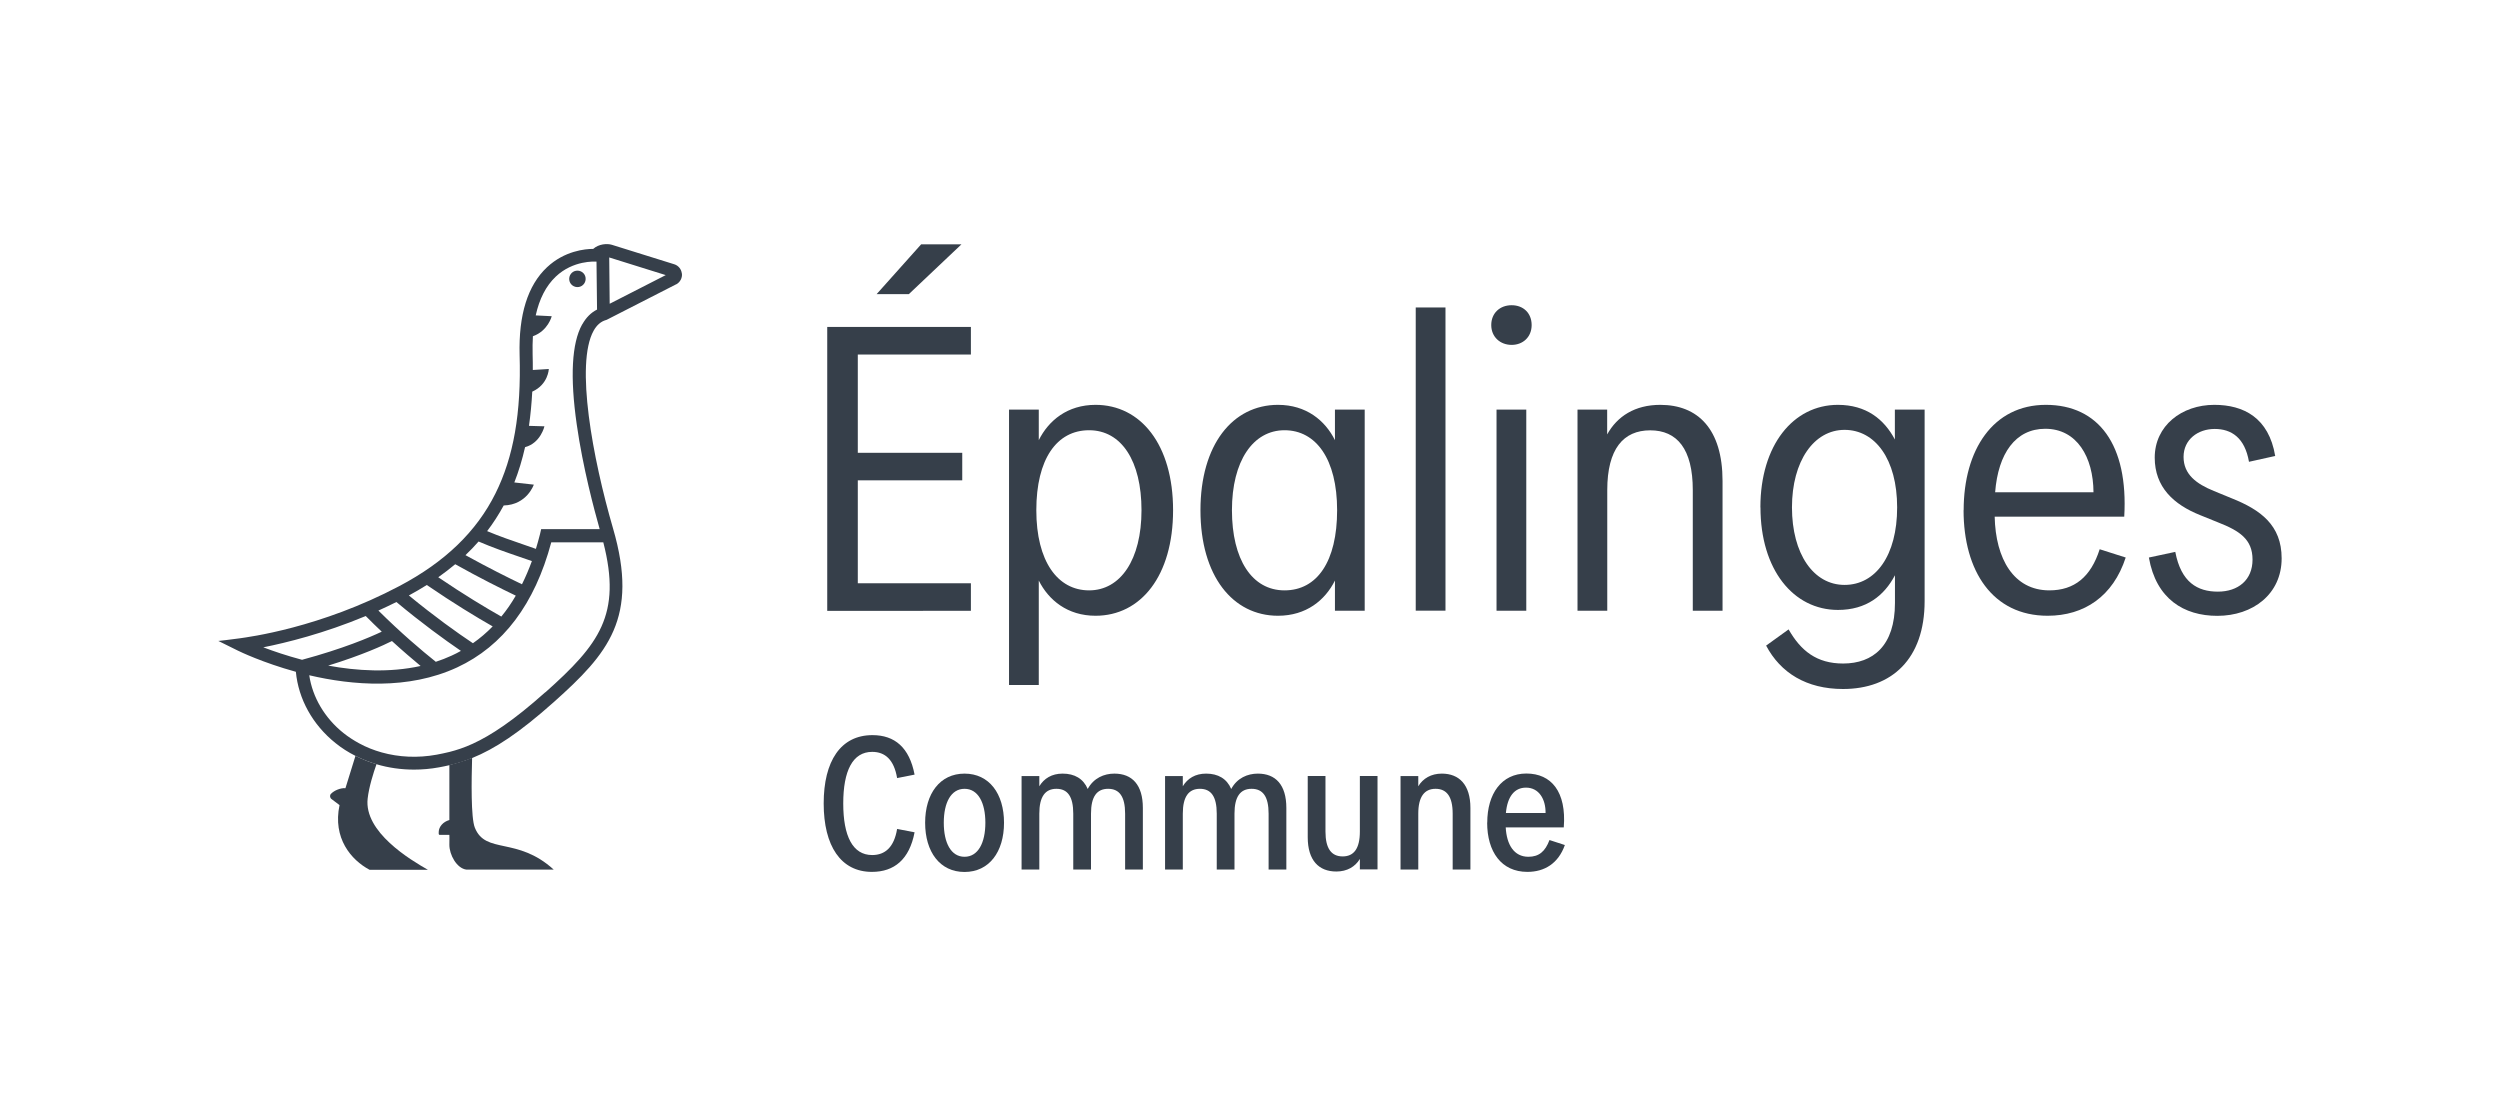 <svg xmlns="http://www.w3.org/2000/svg" xmlns:xlink="http://www.w3.org/1999/xlink" id="Calque_1" x="0px" y="0px" viewBox="0 0 560 250" style="enable-background:new 0 0 560 250;" xml:space="preserve"><style type="text/css">	.st0{fill:none;}	.st1{fill:#363F4A;}</style><g>	<path class="st0" d="M91.567,133.404c5.747,4.749,10.802,8.336,14.348,10.7c1.569-1.101,3.057-2.364,4.423-3.77  c-3.648-2.079-8.805-5.197-14.756-9.273C94.298,131.876,92.953,132.65,91.567,133.404z"></path>	<path class="st0" d="M84.78,136.767c5.054,5.014,9.62,8.907,12.86,11.475c1.202-0.387,2.385-0.856,3.546-1.386  c0.713-0.326,1.406-0.693,2.079-1.06c-3.73-2.527-8.784-6.196-14.45-10.945C87.471,135.524,86.126,136.156,84.78,136.767z"></path>	<path class="st0" d="M98.191,129.328c5.747,3.913,10.7,6.848,14.124,8.805c1.162-1.447,2.242-2.996,3.241-4.688  c-3.322-1.59-8.05-3.954-13.553-7.031c-1.202,1.019-2.466,1.977-3.791,2.914H98.191z"></path>	<path class="st0" d="M73.51,149.118c6.42,1.182,13.716,1.63,20.707,0.082c-1.875-1.529-4.056-3.404-6.42-5.584  C85.963,144.533,81.255,146.734,73.51,149.118z"></path>	<path class="st0" d="M81.927,137.99c-9.375,3.913-17.854,5.992-22.949,7.011c2.242,0.856,5.238,1.875,8.682,2.792  c9.233-2.486,15.143-5.014,17.854-6.298C84.352,140.395,83.15,139.213,81.927,137.99z"></path>	<path class="st0" d="M107.2,121.298c-0.917,1.06-1.895,2.079-2.935,3.057c5.136,2.833,9.538,5.034,12.657,6.522  c0.815-1.63,1.549-3.363,2.222-5.197c-0.836-0.306-1.773-0.611-2.731-0.938C113.538,123.764,110.318,122.664,107.2,121.298z"></path>	<polygon class="st0" points="136.569,68.043 149.123,61.623 136.467,57.669  "></polygon>	<path class="st0" d="M133.348,58.647c0,0-4.973-0.367-8.907,3.363c-2.181,2.058-3.669,4.973-4.484,8.682l3.587,0.183  c0,0-0.815,3.281-4.219,4.484c-0.082,1.284-0.102,2.65-0.061,4.076c0.041,1.182,0.041,2.344,0.041,3.485l3.587-0.224  c0,0-0.122,3.485-3.709,5.075c-0.122,2.67-0.367,5.218-0.734,7.663l3.465,0.102c0,0-0.856,3.75-4.341,4.667  c-0.632,2.792-1.427,5.421-2.405,7.908l4.362,0.489c0,0-1.488,4.504-6.746,4.667c-1.101,2.018-2.323,3.934-3.709,5.747  c2.772,1.162,5.666,2.14,8.234,3.037c0.938,0.326,1.855,0.632,2.69,0.938c0.326-1.06,0.632-2.16,0.917-3.281l0.265-1.141h1.121  c3.77,0,9.518,0.041,11.984,0c-1.223-4.26-3.77-13.818-5.136-23.438c-1.508-10.68-1.101-18.221,1.202-22.399  c0.856-1.529,1.957-2.629,3.302-3.302l-0.122-10.72h-0.224L133.348,58.647z M129.619,64.292c-0.999,0.143-1.936-0.55-2.099-1.549  c-0.143-0.999,0.55-1.936,1.549-2.099c0.999-0.143,1.936,0.55,2.099,1.549S130.617,64.129,129.619,64.292z"></path>	<path class="st1" d="M100.657,183.684c-1.427,0.408-2.344,1.508-2.385,2.65v0.448c0,0.122,0.082,0.224,0.204,0.224h2.181  c0.041,0.346,0,0.632,0,2.242c0,2.201,1.63,5.258,3.811,5.544h19.566c-8.193-7.459-15.265-3.363-17.67-9.396  c-0.897-2.222-0.754-10.7-0.611-15.653c-1.732,0.693-3.404,1.202-5.095,1.61v12.29V183.684z"></path>	<path class="st1" d="M77.362,176.551c-1.019-0.082-2.507,0.489-3.241,1.284c-0.306,0.326-0.224,0.876,0.122,1.141l1.814,1.366  c-1.569,7.398,2.588,12.29,6.726,14.491h13.064c-3.934-2.242-14.348-8.458-13.492-15.958c0.285-2.588,1.304-5.788,1.977-7.684  c-1.63-0.489-3.2-1.121-4.708-1.875l-2.242,7.235H77.362z"></path>	<path class="st1" d="M152.731,61.276c-0.102-0.978-0.774-1.794-1.692-2.079l-13.981-4.362c-1.06-0.326-2.935-0.204-4.178,0.917  c-1.794,0-6.42,0.428-10.354,4.117c-4.321,4.056-6.379,10.659-6.135,19.627c0.387,13.023-1.345,22.888-5.421,31.061  c-4.26,8.54-11.271,15.306-21.482,20.707c-17.772,9.396-33.832,11.434-35.789,11.719s-4.79,0.591-4.79,0.591l4.321,2.14  c0.489,0.245,5.646,2.731,13.044,4.769c0.571,6.094,3.75,11.862,8.866,15.958c1.386,1.121,2.894,2.079,4.484,2.874  c1.488,0.754,3.078,1.386,4.708,1.875c2.67,0.795,5.503,1.202,8.397,1.202c1.855,0,3.73-0.163,5.625-0.51  c0.795-0.143,1.569-0.306,2.344-0.489c1.692-0.387,3.363-0.917,5.095-1.61c4.993-2.018,10.517-5.605,18.302-12.555  c12.106-10.822,19.056-18.832,13.227-38.846c-4.586-15.775-8.479-36.849-4.362-44.288c0.713-1.284,1.63-2.079,2.772-2.405  l0.143-0.041l15.591-7.969h0.041c0.856-0.489,1.345-1.427,1.243-2.405L152.731,61.276z M107.2,121.298  c3.118,1.345,6.339,2.466,9.212,3.444c0.958,0.326,1.875,0.652,2.731,0.938c-0.673,1.834-1.406,3.567-2.222,5.197  c-3.118-1.488-7.521-3.689-12.657-6.522C105.304,123.377,106.282,122.338,107.2,121.298z M101.982,126.393  c5.503,3.078,10.231,5.442,13.553,7.031c-0.978,1.692-2.058,3.261-3.241,4.688c-3.424-1.936-8.356-4.891-14.124-8.805  c1.325-0.938,2.588-1.916,3.791-2.914H101.982z M95.603,131.04c5.951,4.076,11.108,7.195,14.756,9.273  c-1.366,1.406-2.853,2.67-4.423,3.77c-3.546-2.364-8.601-5.972-14.348-10.7C92.994,132.63,94.319,131.835,95.603,131.04z   M88.796,134.852c5.666,4.728,10.72,8.397,14.45,10.945c-0.673,0.387-1.366,0.734-2.079,1.06c-1.162,0.53-2.344,0.999-3.546,1.386  c-3.241-2.588-7.806-6.461-12.86-11.475C86.085,136.176,87.43,135.524,88.796,134.852z M94.217,149.179  c-6.991,1.549-14.287,1.101-20.707-0.082c7.745-2.385,12.453-4.586,14.287-5.503C90.181,145.776,92.362,147.63,94.217,149.179z   M58.978,145.001c5.095-1.019,13.574-3.098,22.949-7.011c1.223,1.243,2.425,2.405,3.587,3.506  c-2.711,1.284-8.642,3.811-17.854,6.298C64.216,146.876,61.22,145.857,58.978,145.001z M122.139,155.069  c-7.093,6.339-12.167,9.661-16.264,11.536c-1.916,0.876-3.607,1.427-5.218,1.834c-0.978,0.245-1.916,0.428-2.853,0.611  c-4.239,0.774-8.458,0.571-12.31-0.51c-1.753-0.489-3.444-1.162-5.014-2.018c-1.243-0.673-2.446-1.447-3.546-2.323  c-4.198-3.363-6.93-7.989-7.663-12.942c9.661,2.262,22.154,3.322,33.119-1.753c10.313-4.79,17.405-14.206,21.094-28.024h11.658  c4.158,16.223-0.917,22.847-12.983,33.608L122.139,155.069z M130.393,72.689c-2.323,4.178-2.731,11.719-1.202,22.399  c1.366,9.64,3.934,19.179,5.136,23.438h-13.105l-0.265,1.141c-0.285,1.121-0.591,2.222-0.917,3.281  c-0.836-0.306-1.753-0.611-2.69-0.938c-2.568-0.876-5.462-1.875-8.234-3.037c1.386-1.814,2.609-3.73,3.709-5.747  c5.238-0.143,6.746-4.667,6.746-4.667l-4.362-0.489c0.978-2.486,1.773-5.116,2.405-7.908c3.485-0.917,4.341-4.667,4.341-4.667  l-3.465-0.102c0.346-2.446,0.591-4.993,0.734-7.663c3.587-1.61,3.709-5.075,3.709-5.075l-3.587,0.224c0-1.141,0-2.303-0.041-3.485  c-0.041-1.427,0-2.792,0.061-4.076c3.404-1.202,4.219-4.484,4.219-4.484l-3.587-0.183c0.815-3.709,2.303-6.603,4.484-8.682  c3.934-3.73,8.866-3.363,8.907-3.363h0.224l0.122,10.741c-1.345,0.673-2.446,1.773-3.302,3.302L130.393,72.689z M136.569,68.043  l-0.102-10.374l12.657,3.954C149.123,61.623,136.569,68.043,136.569,68.043z"></path>	<path class="st1" d="M129.068,60.644c-0.999,0.143-1.692,1.08-1.549,2.099c0.143,0.999,1.08,1.692,2.099,1.549  c0.999-0.143,1.692-1.08,1.549-2.099S130.087,60.502,129.068,60.644z"></path>	<path class="st1" d="M185.3,73.24h32.182v6.175h-25.334v22.011h23.397v6.175h-23.397v23.051h25.334v6.175H185.3V73.26L185.3,73.24z   M206.333,54.734h9.029l-11.78,11.148h-7.215L206.333,54.734z"></path>	<path class="st1" d="M232.686,130.042v23.397h-6.665V91.746h6.665v6.848c2.201-4.402,6.42-7.908,12.718-7.908  c10.129,0,17.365,8.907,17.365,23.601c0,14.695-7.215,23.642-17.365,23.642C239.106,137.929,234.887,134.423,232.686,130.042z   M255.696,114.287c0-11.026-4.484-17.915-11.739-17.915c-7.256,0-11.821,6.461-11.821,17.915s4.769,17.956,11.821,17.956  C251.008,132.243,255.696,125.354,255.696,114.287z"></path>	<path class="st1" d="M268.903,114.287c0-14.695,7.215-23.601,17.365-23.601c6.339,0,10.557,3.506,12.759,7.908v-6.848h6.665v45.062  h-6.665v-6.766c-2.201,4.402-6.42,7.887-12.759,7.887C276.138,137.929,268.903,129.023,268.903,114.287z M299.515,114.287  c0-11.454-4.728-17.915-11.78-17.915s-11.78,6.889-11.78,17.915s4.484,17.956,11.78,17.956S299.515,125.782,299.515,114.287z"></path>	<path class="st1" d="M317.124,68.878h6.665v67.91h-6.665C317.124,136.788,317.124,68.878,317.124,68.878z"></path>	<path class="st1" d="M334.04,72.812c0-2.67,1.936-4.443,4.565-4.443c2.629,0,4.484,1.773,4.484,4.443  c0,2.67-1.936,4.443-4.484,4.443C336.058,77.255,334.04,75.482,334.04,72.812z M335.222,91.746h6.665v45.062h-6.665  C335.222,136.808,335.222,91.746,335.222,91.746z"></path>	<path class="st1" d="M353.341,91.746h6.665v5.564c2.242-4.056,6.216-6.624,11.903-6.624c8.397,0,13.941,5.401,13.941,17.059v29.063  h-6.665v-27.025c0-9.253-3.546-13.39-9.538-13.39c-5.992,0-9.62,4.137-9.62,13.39v27.025h-6.665V91.746L353.341,91.746z"></path>	<path class="st1" d="M394.327,113.655c0-13.941,7.358-22.969,17.365-22.969c6.338,0,10.354,3.22,12.758,7.765v-6.705h6.665v42.902  c0,13.003-7.398,19.688-18.282,19.688c-8.152,0-13.981-3.587-17.222-9.722l5.034-3.628c2.751,4.81,6.298,7.643,12.208,7.643  c6.705,0,11.617-3.974,11.617-13.553v-6.216c-2.405,4.565-6.42,7.765-12.759,7.765c-10.007,0-17.365-9.029-17.365-22.969  L394.327,113.655z M424.96,113.655c0-10.802-4.932-17.365-11.78-17.365s-11.78,6.97-11.78,17.365s4.81,17.365,11.78,17.365  S424.96,124.437,424.96,113.655z"></path>	<path class="st1" d="M439.859,114.287c0-13.513,6.583-23.601,18.404-23.601s18.506,8.947,17.568,25.048h-29.023  c0.204,9.457,4.26,16.509,12.249,16.509c5.584,0,9.294-2.996,11.271-9.212l5.829,1.855c-2.833,8.703-9.294,13.044-17.487,13.044  c-12.331,0-18.832-10.007-18.832-23.642L439.859,114.287z M468.942,110.272c-0.041-7.887-3.709-14.226-10.802-14.226  c-6.665,0-10.557,5.523-11.23,14.226h22.052H468.942z"></path>	<path class="st1" d="M481.354,124.885l5.91-1.264c1.304,6.848,4.993,8.907,9.538,8.907c4.545,0,7.765-2.609,7.765-7.174  c0-4.565-2.914-6.461-7.765-8.356l-3.974-1.61c-5.91-2.364-10.17-6.257-10.17-12.881c0-7.133,6.033-11.821,13.35-11.821  c6.542,0,12.208,2.874,13.635,11.454l-5.87,1.304c-0.938-5.401-3.934-7.358-7.684-7.358c-3.75,0-6.97,2.364-6.97,6.257  c0,3.893,2.833,6.033,6.807,7.643l4.015,1.651c6.42,2.568,11.148,5.992,11.148,13.431c0,8.03-6.461,12.881-14.409,12.881  c-7.48,0-13.716-3.791-15.327-13.044L481.354,124.885z"></path>	<path class="st1" d="M184.505,179.975c0-9.477,3.791-15.306,10.924-15.306c4.993,0,8.275,2.772,9.436,8.845l-3.913,0.774  c-0.693-4.097-2.67-5.87-5.584-5.87c-4.382,0-6.481,4.26-6.481,11.556s2.099,11.556,6.481,11.556c2.914,0,4.912-1.773,5.584-5.849  l3.913,0.754c-1.162,6.074-4.545,8.866-9.559,8.866C188.336,195.302,184.505,189.473,184.505,179.975z"></path>	<path class="st1" d="M207.23,184.296c0-6.522,3.322-11.006,8.825-11.006s8.845,4.463,8.845,11.006  c0,6.542-3.342,11.026-8.845,11.026S207.23,190.838,207.23,184.296z M220.722,184.296c0-4.504-1.63-7.602-4.667-7.602  c-3.037,0-4.647,3.098-4.647,7.602c0,4.504,1.61,7.622,4.647,7.622C219.091,191.918,220.722,188.8,220.722,184.296z"></path>	<path class="st1" d="M228.833,173.84h3.974v2.283c1.06-1.753,2.792-2.833,5.218-2.833c2.69,0,4.647,1.141,5.625,3.444  c1.325-2.466,3.669-3.444,5.972-3.444c3.974,0,6.379,2.507,6.379,7.684v13.798h-3.974v-12.514c0-3.832-1.284-5.564-3.811-5.564  c-2.527,0-3.832,1.753-3.832,5.564v12.514h-3.974v-12.514c0-3.832-1.264-5.564-3.771-5.564c-2.507,0-3.832,1.753-3.832,5.564  v12.514h-3.974L228.833,173.84L228.833,173.84z"></path>	<path class="st1" d="M260.974,173.84h3.974v2.283c1.06-1.753,2.792-2.833,5.218-2.833c2.69,0,4.647,1.141,5.625,3.444  c1.325-2.466,3.669-3.444,5.972-3.444c3.974,0,6.379,2.507,6.379,7.684v13.798h-3.974v-12.514c0-3.832-1.284-5.564-3.811-5.564  s-3.832,1.753-3.832,5.564v12.514h-3.974v-12.514c0-3.832-1.264-5.564-3.77-5.564c-2.507,0-3.832,1.753-3.832,5.564v12.514h-3.974  L260.974,173.84L260.974,173.84z"></path>	<path class="st1" d="M292.932,187.536V173.82h3.974v12.453c0,3.832,1.345,5.564,3.852,5.564s3.852-1.753,3.852-5.564V173.82h3.954  v20.931h-3.954v-2.344c-1.06,1.753-2.874,2.813-5.279,2.813C295.418,195.22,292.932,192.734,292.932,187.536z"></path>	<path class="st1" d="M313.72,173.84h3.974v2.283c1.06-1.753,2.874-2.833,5.279-2.833c3.893,0,6.4,2.507,6.4,7.684v13.798h-3.974  v-12.514c0-3.832-1.345-5.564-3.832-5.564s-3.872,1.753-3.872,5.564v12.514h-3.974V173.84z"></path>	<path class="st1" d="M333.144,184.275c0-6.461,3.2-11.006,8.764-11.006c5.564,0,9.008,4.056,8.377,12.066h-13.003  c0.204,3.893,1.875,6.583,5.075,6.583c2.364,0,3.771-1.182,4.728-3.75l3.444,1.121c-1.467,4.137-4.565,6.012-8.397,6.012  c-5.829,0-9.008-4.504-9.008-11.047L333.144,184.275z M346.208,182.115c0.041-3.098-1.488-5.686-4.382-5.686  c-2.609,0-4.178,2.038-4.504,5.686H346.208z"></path></g></svg>